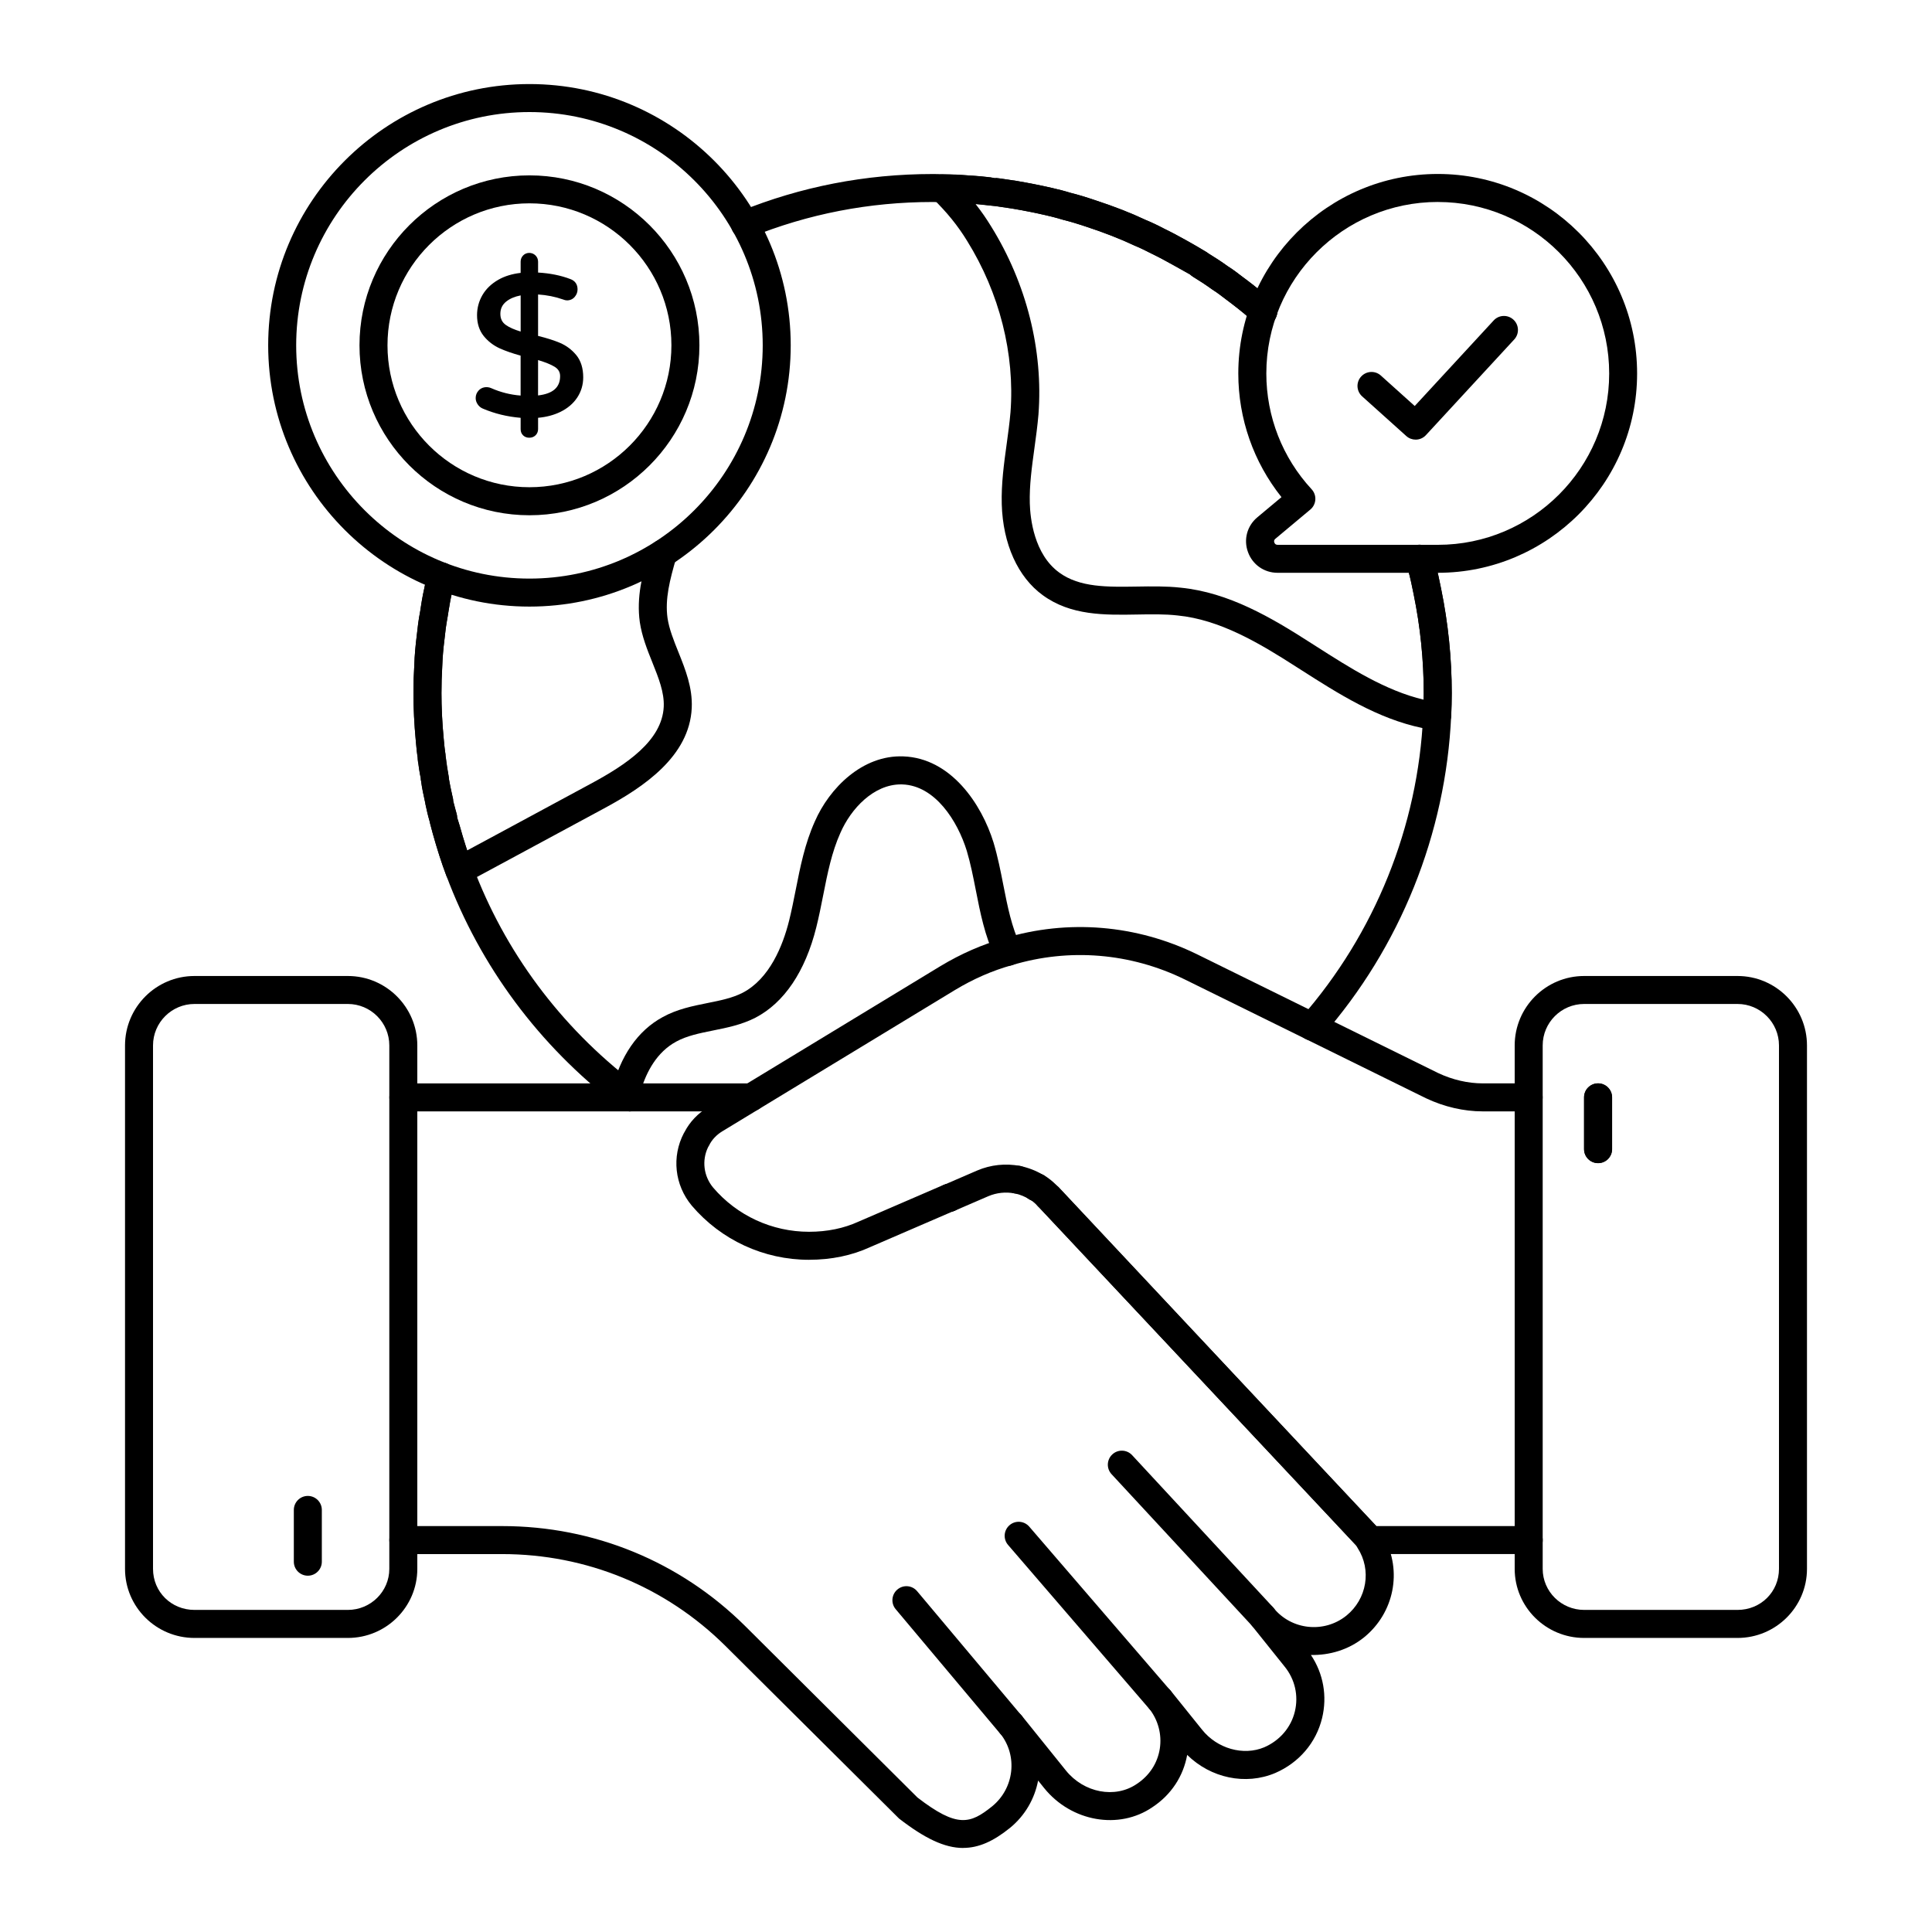 <svg id="Layer_1" enable-background="new 0 0 69 69" viewBox="0 0 69 69" xmlns="http://www.w3.org/2000/svg"><g><g><g><g><path d="m46.856 37.163c-.117 0-.234-.041-.33-.124-.208-.182-.229-.498-.046-.705 2.626-2.997 4.169-6.826 4.347-10.783.01-.285.02-.537.02-.798 0-1.177-.121-2.364-.36-3.529-.058-.29-.116-.569-.192-.848-.023-.103-.05-.19-.077-.277-.08-.265.069-.544.333-.624.264-.079.544.069.624.333.034.112.067.226.089.327.078.277.14.578.203.89.252 1.229.38 2.484.38 3.729 0 .273-.009.537-.019.801-.189 4.225-1.82 8.272-4.595 11.438-.099.113-.237.171-.376.171z"/></g><g><path d="m37.026 42.903h-.01c-.276 0-.5-.224-.5-.5s.224-.5.5-.5.505.224.505.5-.219.5-.495.5z"/></g><g><path d="m22.496 39.693c-.109 0-.219-.035-.311-.108l-.16-.12c-2.772-2.124-4.879-4.961-6.086-8.197-.169-.448-.322-.926-.483-1.5l-.094-.354c-.004-.016-.011-.048-.017-.082h-.001c-.052-.197-.104-.396-.146-.596-.003-.016-.006-.032-.008-.049-.001-.007-.003-.012-.003-.016-.064-.291-.115-.527-.146-.764-.01-.041-.014-.082-.014-.124-.027-.105-.056-.31-.083-.508-.027-.069-.027-.177-.027-.223-.025-.126-.041-.291-.055-.465l-.012-.137c-.056-.596-.083-1.15-.083-1.698 0-.34.01-.681.031-1.02.01-.321.041-.667.083-1.003.032-.307.064-.609.127-.902l.025-.166c.041-.275.094-.549.156-.82 0-.016.012-.065.023-.113 0-.058.012-.106.032-.156.005-.023.012-.049.015-.062.002-.011.005-.021.008-.032.048-.227.249-.396.489-.396.276 0 .5.224.5.5 0 .045-.008.096-.021.144-.005.026-.013.053-.021.079-.001.015-.002.028-.004.039l-.025.118c-.002.014-.018.089-.021.102-.057.248-.104.496-.143.752l-.016.104c-.002.01-.018.108-.02.118-.055.257-.082.524-.11.792-.041.329-.069.644-.079.948-.02.334-.029.653-.029.974 0 .517.025 1.041.078 1.604l.013.146c.012.139.023.272.05.418.004.02.006.057.008.089.002.012.004.023.006.035.038.279.064.468.097.648.005.029.019.119.019.149.023.145.068.354.114.562.018.052.036.153.036.208.027.099.075.28.124.462.011.041.017.085.017.128l.086.276c.141.504.287.972.462 1.438 1.142 3.062 3.135 5.744 5.766 7.76l.167.125c.216.173.251.487.08.703-.099.124-.244.188-.392.188zm-6.618-12.795v.001c0-.001 0-.001 0-.001zm-.486-6.598c-0.0.001-.001.001-.001.001 0-0.0.001-0.0.001-.001z"/></g><g><path d="m45.116 11.623c-.127 0-.254-.048-.352-.145-.025-.025-.054-.047-.083-.07l-.093-.077c-.121-.104-.247-.209-.382-.315-.16-.125-.281-.22-.402-.308-.182-.14-.339-.261-.515-.372-.236-.171-.455-.312-.674-.446-.03-.019-.097-.068-.123-.093-.142-.077-.37-.206-.599-.335-.279-.156-.518-.29-.767-.404-.219-.114-.416-.208-.621-.293-.517-.243-1.061-.455-1.735-.677-.276-.098-.541-.173-.806-.239-.231-.076-.435-.121-.639-.168-.383-.088-.783-.166-1.184-.234l-.597-.088c-.108-.01-.157-.014-.205-.021-.257-.037-.519-.064-.791-.073-.317-.031-.601-.04-.893-.04-.149-.011-.243-.007-.35-.011-2.256 0-4.447.425-6.512 1.264-.255.104-.547-.018-.651-.274-.104-.256.02-.548.275-.651 2.185-.888 4.502-1.338 6.888-1.338.135 0 .259.001.395.013.282-.004.599.008.916.041.275.008.573.039.871.081.014.001.196.02.209.022l.604.089c.429.073.848.155 1.248.247.235.053.471.107.696.183.259.063.554.148.849.254.704.23 1.285.457 1.816.708.211.087.435.192.659.311.249.114.51.26.771.405.286.161.529.298.762.443.02.013.04.027.058.042.255.156.478.302.691.457.177.11.359.249.552.398.118.085.25.188.382.291.187.146.321.26.456.374.126.103.18.147.229.195.196.195.197.512.003.708-.098.098-.227.147-.355.147z"/></g><g><path d="m51.311 26.072c-.019 0-.038-.002-.057-.004l-.136-.018c-.105-.013-.21-.025-.314-.048-1.611-.334-3.002-1.224-4.348-2.084l-.179-.114c-1.31-.842-2.714-1.675-4.22-1.823-.46-.052-.935-.043-1.44-.034-1.164.021-2.375.041-3.375-.69-.89-.645-1.425-1.829-1.465-3.25-.02-.73.079-1.45.175-2.146.052-.381.105-.761.137-1.139.158-2.081-.392-4.255-1.547-6.115-.327-.536-.718-1.021-1.234-1.525-.147-.145-.191-.364-.11-.554.081-.189.273-.305.476-.304.316.01.622.021.928.041.274.019.542.047.807.074l.114.515.038-.499c.014.002.124.013.138.016l.604.089c.429.073.848.155 1.248.247.228.052.457.113.676.177.273.068.564.161.854.255.719.235 1.299.462 1.831.713.211.087.435.192.659.311.258.128.515.262.771.405.286.161.529.298.762.443.02.013.04.027.058.042.255.156.478.302.691.457.177.11.359.249.552.398.118.085.25.188.382.291.187.146.321.26.456.374.126.103.18.147.229.195.196.195.197.512.003.708-.194.195-.51.198-.707.003-.025-.025-.054-.047-.083-.07l-.093-.077c-.121-.104-.247-.209-.382-.315-.16-.125-.281-.22-.402-.308-.182-.14-.339-.261-.515-.372-.236-.171-.455-.312-.674-.446-.03-.019-.097-.068-.123-.093-.142-.077-.37-.206-.599-.335-.284-.158-.527-.284-.78-.411-.206-.107-.402-.201-.607-.286-.517-.243-1.061-.455-1.735-.677-.267-.085-.536-.172-.806-.239-.218-.062-.428-.12-.639-.168-.383-.088-.783-.166-1.184-.234l-.597-.088c-.108-.01-.157-.014-.205-.021-.177-.019-.34-.035-.5-.05.203.258.385.521.553.796 1.264 2.035 1.866 4.423 1.691 6.719-.034.399-.088.797-.143 1.194-.094.687-.184 1.335-.166 1.983.015.523.147 1.812 1.053 2.469.731.534 1.721.515 2.771.499.512-.008 1.044-.018 1.561.039 1.722.17 3.244 1.069 4.655 1.976l.179.114c1.221.78 2.481 1.587 3.849 1.911.001-.078.002-.155.002-.234 0-1.177-.121-2.364-.36-3.529-.058-.29-.116-.569-.192-.848-.023-.103-.05-.19-.077-.277-.08-.265.069-.544.333-.624.264-.079.544.069.624.333.034.112.067.226.089.327.078.277.14.578.203.89.252 1.229.38 2.484.38 3.729 0 .273-.009.537-.019.801-.005.142-.071.294-.18.385-.095.078-.215.134-.336.134z"/></g><g><path d="m37.026 42.903h-.01c-.276 0-.5-.224-.5-.5s.224-.5.5-.5.505.224.505.5-.219.5-.495.5z"/></g><g><path d="m22.496 39.693c-.109 0-.219-.035-.311-.108l-.16-.12c-.152-.121-.22-.319-.175-.508.297-1.239.926-2.15 1.819-2.633.511-.282 1.062-.394 1.597-.501.456-.091.887-.178 1.253-.365.966-.501 1.438-1.678 1.663-2.576.09-.363.163-.731.236-1.099.16-.812.326-1.652.683-2.445.519-1.19 1.7-2.382 3.163-2.324 1.696.062 2.795 1.699 3.221 3.082.149.501.25 1.009.346 1.501.153.778.298 1.515.617 2.181.119.249.014.548-.235.667-.25.118-.548.014-.667-.235-.374-.78-.538-1.613-.696-2.42-.096-.489-.188-.952-.322-1.403-.329-1.065-1.128-2.33-2.299-2.372-.018-.001-.037-.001-.055-.001-.969 0-1.78.861-2.159 1.73-.312.694-.46 1.442-.616 2.233-.076.384-.152.769-.247 1.147-.394 1.575-1.146 2.689-2.175 3.224-.491.251-1.011.355-1.514.456-.48.097-.935.188-1.314.397-.695.376-1.058 1.084-1.247 1.699.128.177.129.425-.014.604-.099.124-.244.188-.392.188z"/></g><g><path d="m16.406 31.592c-.059 0-.119-.011-.175-.032-.135-.05-.242-.157-.293-.292-.169-.449-.322-.927-.483-1.501l-.094-.354c-.003-.014-.009-.04-.015-.069-.063-.202-.107-.405-.149-.608-.003-.016-.006-.032-.008-.049-.001-.007-.003-.012-.003-.016-.064-.291-.115-.527-.146-.764-.01-.041-.014-.082-.014-.124-.034-.142-.075-.381-.097-.61-.008-.045-.013-.088-.013-.12-.025-.174-.047-.383-.067-.602-.056-.596-.083-1.15-.083-1.698 0-.34.01-.681.031-1.02.01-.321.041-.667.083-1.003.03-.292.072-.595.124-.886l.028-.183c.041-.275.094-.549.156-.82 0-.016.012-.065.023-.113 0-.058.012-.106.032-.156.005-.024.012-.052.016-.062.004-.013.009-.025.014-.038.028-.084.075-.166.129-.223.192-.201.508-.206.707-.017.162.155.197.394.102.585-.001.01-.002.02-.003.027l-.025.118c-.002.014-.018.089-.021.102-.057.248-.104.496-.143.752l-.016.104c-.001.004-.016.097-.016.102-.048.268-.086.545-.115.822-.039.315-.068.63-.078.935-.02.334-.029.653-.029.974 0 .517.025 1.041.078 1.604.019.199.038.391.066.583.002.015.004.044.004.07.004.019.007.038.009.058.019.205.057.42.094.625.005.029.019.119.019.149.023.146.068.354.114.562.018.052.036.153.036.208.026.091.062.266.117.438.016.049.023.101.023.151l.086.276c.087.31.175.605.271.896l1.011-.544c1.136-.612 2.27-1.223 3.403-1.837 1.259-.677 2.552-1.533 2.609-2.754.023-.51-.185-1.028-.405-1.577-.184-.457-.373-.931-.45-1.445-.121-.881.084-1.691.344-2.584.077-.266.354-.419.62-.341.265.077.417.355.34.62-.235.809-.408 1.481-.314 2.162.059.394.219.793.389 1.216.25.624.509 1.269.476 1.996-.081 1.729-1.717 2.825-3.133 3.587-1.133.614-2.267 1.225-3.404 1.837l-1.525.822c-.074.039-.155.06-.237.06zm-.529-4.694v.001zm-.631-6.273v.001zm.145-.324c-0.0.001-.001.001-.001.001 0-0.0.001-0.0.001-.001z"/></g></g><g><g><g><path d="m36.346 42.632h-.01c-.276 0-.5-.224-.5-.5s.224-.5.5-.5.505.224.505.5-.218.5-.495.5z"/></g><g><path d="m26.826 39.693h-12.42c-.276 0-.5-.224-.5-.5s.224-.5.5-.5h12.42c.276 0 .5.224.5.5s-.224.5-.5.5z"/></g><g><path d="m34.399 65.999c-.667 0-1.378-.346-2.29-1.051l-6.207-6.171c-2.131-2.111-4.961-3.274-7.967-3.274h-3.53c-.276 0-.5-.224-.5-.5s.224-.5.5-.5h3.53c3.272 0 6.352 1.266 8.672 3.564l6.161 6.131c1.416 1.09 1.88.946 2.664.315.792-.644.924-1.805.295-2.594l-.011-.014c-.173-.215-.139-.529.075-.702.215-.175.53-.14.703.073.004.006.009.011.013.017l1.558 1.936c.646.804 1.763 1.014 2.538.481.45-.298.737-.741.818-1.255.08-.51-.06-1.034-.384-1.439h-0l-0-.001c-.172-.215-.138-.529.077-.702.215-.174.529-.14.703.076l0.0.001h0l1.109 1.379c.543.684 1.479.947 2.225.634.555-.241.955-.706 1.093-1.275.138-.567.005-1.154-.366-1.609l-1.172-1.463c-.172-.215-.138-.528.076-.702.215-.172.529-.138.702.074.64.789 1.806.911 2.599.275.736-.595.91-1.635.403-2.418-.018-.028-.034-.059-.045-.089l-.021-.024-11.348-12.087c-.189-.201-.179-.518.023-.707.201-.188.519-.179.707.023l11.512 12.272c.06.068.099.151.115.238.657 1.19.366 2.693-.717 3.569-.556.447-1.236.64-1.894.626.444.661.59 1.471.399 2.257-.214.877-.823 1.59-1.671 1.958-1.061.449-2.305.182-3.147-.646-.138.767-.575 1.427-1.236 1.864-1.198.824-2.904.525-3.876-.684l-.212-.264c-.122.645-.464 1.253-1.013 1.698-.584.47-1.108.708-1.662.708z"/></g><g><path d="m45.1 58.244c-.134 0-.268-.054-.367-.16l-5.034-5.434c-.188-.202-.176-.519.027-.707.202-.188.518-.176.707.027l5.034 5.434c.188.202.176.519-.027.707-.096.089-.218.133-.34.133z"/></g><g><path d="m41.421 61.201c-.14 0-.28-.059-.379-.174l-5.04-5.851c-.18-.209-.157-.524.053-.705.208-.18.523-.158.705.053l5.04 5.851c.18.209.157.524-.053.705-.094.081-.21.121-.326.121z"/></g><g><path d="m36.101 62.092c-.143 0-.285-.061-.383-.179l-3.729-4.442c-.178-.211-.15-.526.062-.704.213-.179.527-.15.704.062l3.729 4.442c.178.211.15.526-.062.704-.093.079-.208.117-.321.117z"/></g><g><path d="m54.596 55.502h-5.66c-.138 0-.27-.057-.364-.157l-11.44-12.207c-.022-.017-.043-.035-.062-.055-.088-.095-.171-.167-.259-.226-.021-.009-.04-.019-.058-.03-.146-.09-.312-.159-.484-.2-.01-.001-.02-.003-.028-.004-.321-.063-.648-.028-.948.1l-1.178.509c-.252.11-.548-.007-.657-.261s.007-.548.261-.657l1.18-.51c.486-.208 1.016-.262 1.534-.163.294.063.555.164.792.303.021.009.041.019.059.03.167.1.315.218.464.37.023.018.044.036.064.057l11.341 12.102h5.444c.276 0 .5.224.5.5s-.224.5-.5.5z"/></g><g><path d="m28.896 44.993c-1.616 0-3.144-.705-4.191-1.936-.612-.735-.721-1.748-.282-2.587l0.0.001c.008-.016.017-.029.026-.044.186-.36.475-.664.839-.883l8.298-5.039c.734-.442 1.499-.777 2.274-.994 2.28-.69 4.731-.487 6.895.572l8.61 4.241c.507.239 1.06.368 1.589.368h1.64c.276 0 .5.224.5.5s-.224.5-.5.5h-1.64c-.677 0-1.376-.162-2.024-.468l-8.617-4.244c-1.934-.948-4.127-1.129-6.174-.51-.699.195-1.381.494-2.037.89l-8.298 5.039c-.216.13-.381.306-.48.511-.011.022-.023.044-.037.064-.227.471-.158 1.03.181 1.438.854 1.003 2.104 1.58 3.426 1.58.65 0 1.246-.123 1.771-.364l3.021-1.305c.252-.112.548.008.657.261.109.254-.007.548-.261.657l-3.01 1.3c-.646.298-1.383.451-2.178.451z"/></g><g><path d="m57.076 41.542c-.276 0-.5-.224-.5-.5v-1.85c0-.276.224-.5.5-.5s.5.224.5.5v1.85c0 .276-.224.5-.5.5z"/></g><g><path d="m33.896 43.283c-.132 0-.264-.052-.362-.155-.19-.2-.183-.517.018-.707.2-.189.521-.188.712.013.19.2.188.512-.012.702l-.01.01c-.097.092-.221.138-.345.138z"/></g><g><path d="m62.054 58.498h-5.477c-1.368 0-2.481-1.106-2.481-2.467v-18.693c0-1.368 1.113-2.481 2.481-2.481h5.477c1.368 0 2.481 1.113 2.481 2.481v18.693c0 1.36-1.113 2.467-2.481 2.467zm-5.477-22.642c-.817 0-1.481.665-1.481 1.481v18.693c0 .809.665 1.467 1.481 1.467h5.477c.831 0 1.481-.645 1.481-1.467v-18.693c0-.816-.665-1.481-1.481-1.481z"/></g><g><path d="m12.423 58.498h-5.477c-1.368 0-2.481-1.106-2.481-2.467v-18.693c0-1.368 1.113-2.481 2.481-2.481h5.477c1.368 0 2.481 1.113 2.481 2.481v18.693c0 1.36-1.113 2.467-2.481 2.467zm-5.477-22.642c-.816 0-1.481.665-1.481 1.481v18.693c0 .822.65 1.467 1.481 1.467h5.477c.817 0 1.481-.658 1.481-1.467v-18.693c0-.816-.665-1.481-1.481-1.481z"/></g><g><path d="m57.072 41.539c-.276 0-.5-.224-.5-.5v-1.848c0-.276.224-.5.5-.5s.5.224.5.5v1.848c0 .276-.224.5-.5.5z"/></g><g><path d="m10.994 56.275c-.276 0-.5-.224-.5-.5v-1.849c0-.276.224-.5.5-.5s.5.224.5.5v1.849c0 .276-.224.5-.5.5z"/></g></g></g><g><g><g><g><g><path d="m51.352 20.457h-5.725c-.478 0-.893-.29-1.056-.739-.164-.447-.033-.936.333-1.242l.863-.721c-.998-1.252-1.542-2.801-1.542-4.416 0-3.93 3.197-7.126 7.126-7.126 3.924 0 7.117 3.196 7.117 7.126 0 3.925-3.193 7.118-7.117 7.118zm0-13.244c-3.378 0-6.126 2.748-6.126 6.126 0 1.538.575 3.007 1.618 4.135.093.101.141.235.132.372s-.073.264-.178.352l-1.25 1.045c-.015.013-.064.054-.036.134.02.054.059.081.117.081h5.725c3.373 0 6.117-2.744 6.117-6.118 0-3.378-2.744-6.126-6.117-6.126z"/></g></g></g></g></g><g><path d="m50.559 15.701c-.119 0-.239-.042-.334-.128l-1.577-1.417c-.206-.185-.223-.501-.038-.706.186-.206.502-.222.706-.038l1.21 1.088 2.819-3.055c.187-.204.503-.216.707-.028.203.188.215.503.028.706l-3.154 3.417c-.098.107-.232.161-.367.161z"/></g><g><g><g><g><g><g><g><g><g><g><g><path d="m18.909 21.664c-5.145 0-9.331-4.186-9.331-9.331s4.186-9.331 9.331-9.331 9.331 4.186 9.331 9.331-4.186 9.331-9.331 9.331zm0-17.662c-4.594 0-8.331 3.737-8.331 8.331s3.737 8.331 8.331 8.331 8.331-3.737 8.331-8.331-3.737-8.331-8.331-8.331z"/></g><g><path d="m18.909 18.402c-3.347 0-6.07-2.723-6.07-6.069 0-3.348 2.723-6.07 6.07-6.07s6.07 2.723 6.07 6.07c0 3.347-2.723 6.069-6.07 6.069zm0-11.14c-2.795 0-5.07 2.274-5.07 5.07 0 2.795 2.274 5.069 5.07 5.069s5.07-2.274 5.07-5.069c0-2.796-2.274-5.07-5.07-5.07z"/></g></g></g></g></g></g></g></g></g></g></g></g><g><path d="m20.584 12.686c-.159-.195-.358-.345-.593-.444-.207-.087-.468-.17-.774-.245v-1.48c.314.021.612.08.884.176.059.023.107.035.148.035.112 0 .208-.044.278-.126.066-.079.1-.168.1-.266 0-.182-.09-.31-.259-.37-.337-.129-.723-.207-1.151-.232v-.388c0-.086-.032-.163-.092-.223-.122-.123-.331-.12-.444.002-.057.059-.087.136-.087.221v.4c-.306.035-.574.118-.799.247-.249.143-.439.327-.566.546-.127.219-.192.461-.192.719 0 .296.08.545.238.742.154.191.348.34.577.444.206.092.456.179.741.257v1.426c-.364-.028-.716-.117-1.048-.264-.16-.07-.34-.038-.45.082-.071.076-.107.168-.107.272 0 .08.025.156.074.227.048.069.11.12.182.149.418.179.872.289 1.35.329v.404c0 .092.03.168.091.225.058.055.131.082.217.082.091 0 .169-.031.226-.088.058-.057.089-.133.089-.22v-.404c.296-.026.562-.097.793-.209.259-.126.462-.298.604-.512.143-.216.215-.46.215-.724 0-.323-.082-.589-.245-.791zm-1.367.174c.254.075.451.154.587.237.137.083.2.191.2.338 0 .401-.258.627-.788.688zm-1.154-1.256c-.13-.093-.193-.222-.193-.395 0-.184.07-.329.214-.443.13-.103.301-.175.511-.216v1.291c-.229-.068-.408-.148-.532-.237z"/></g></g></svg>